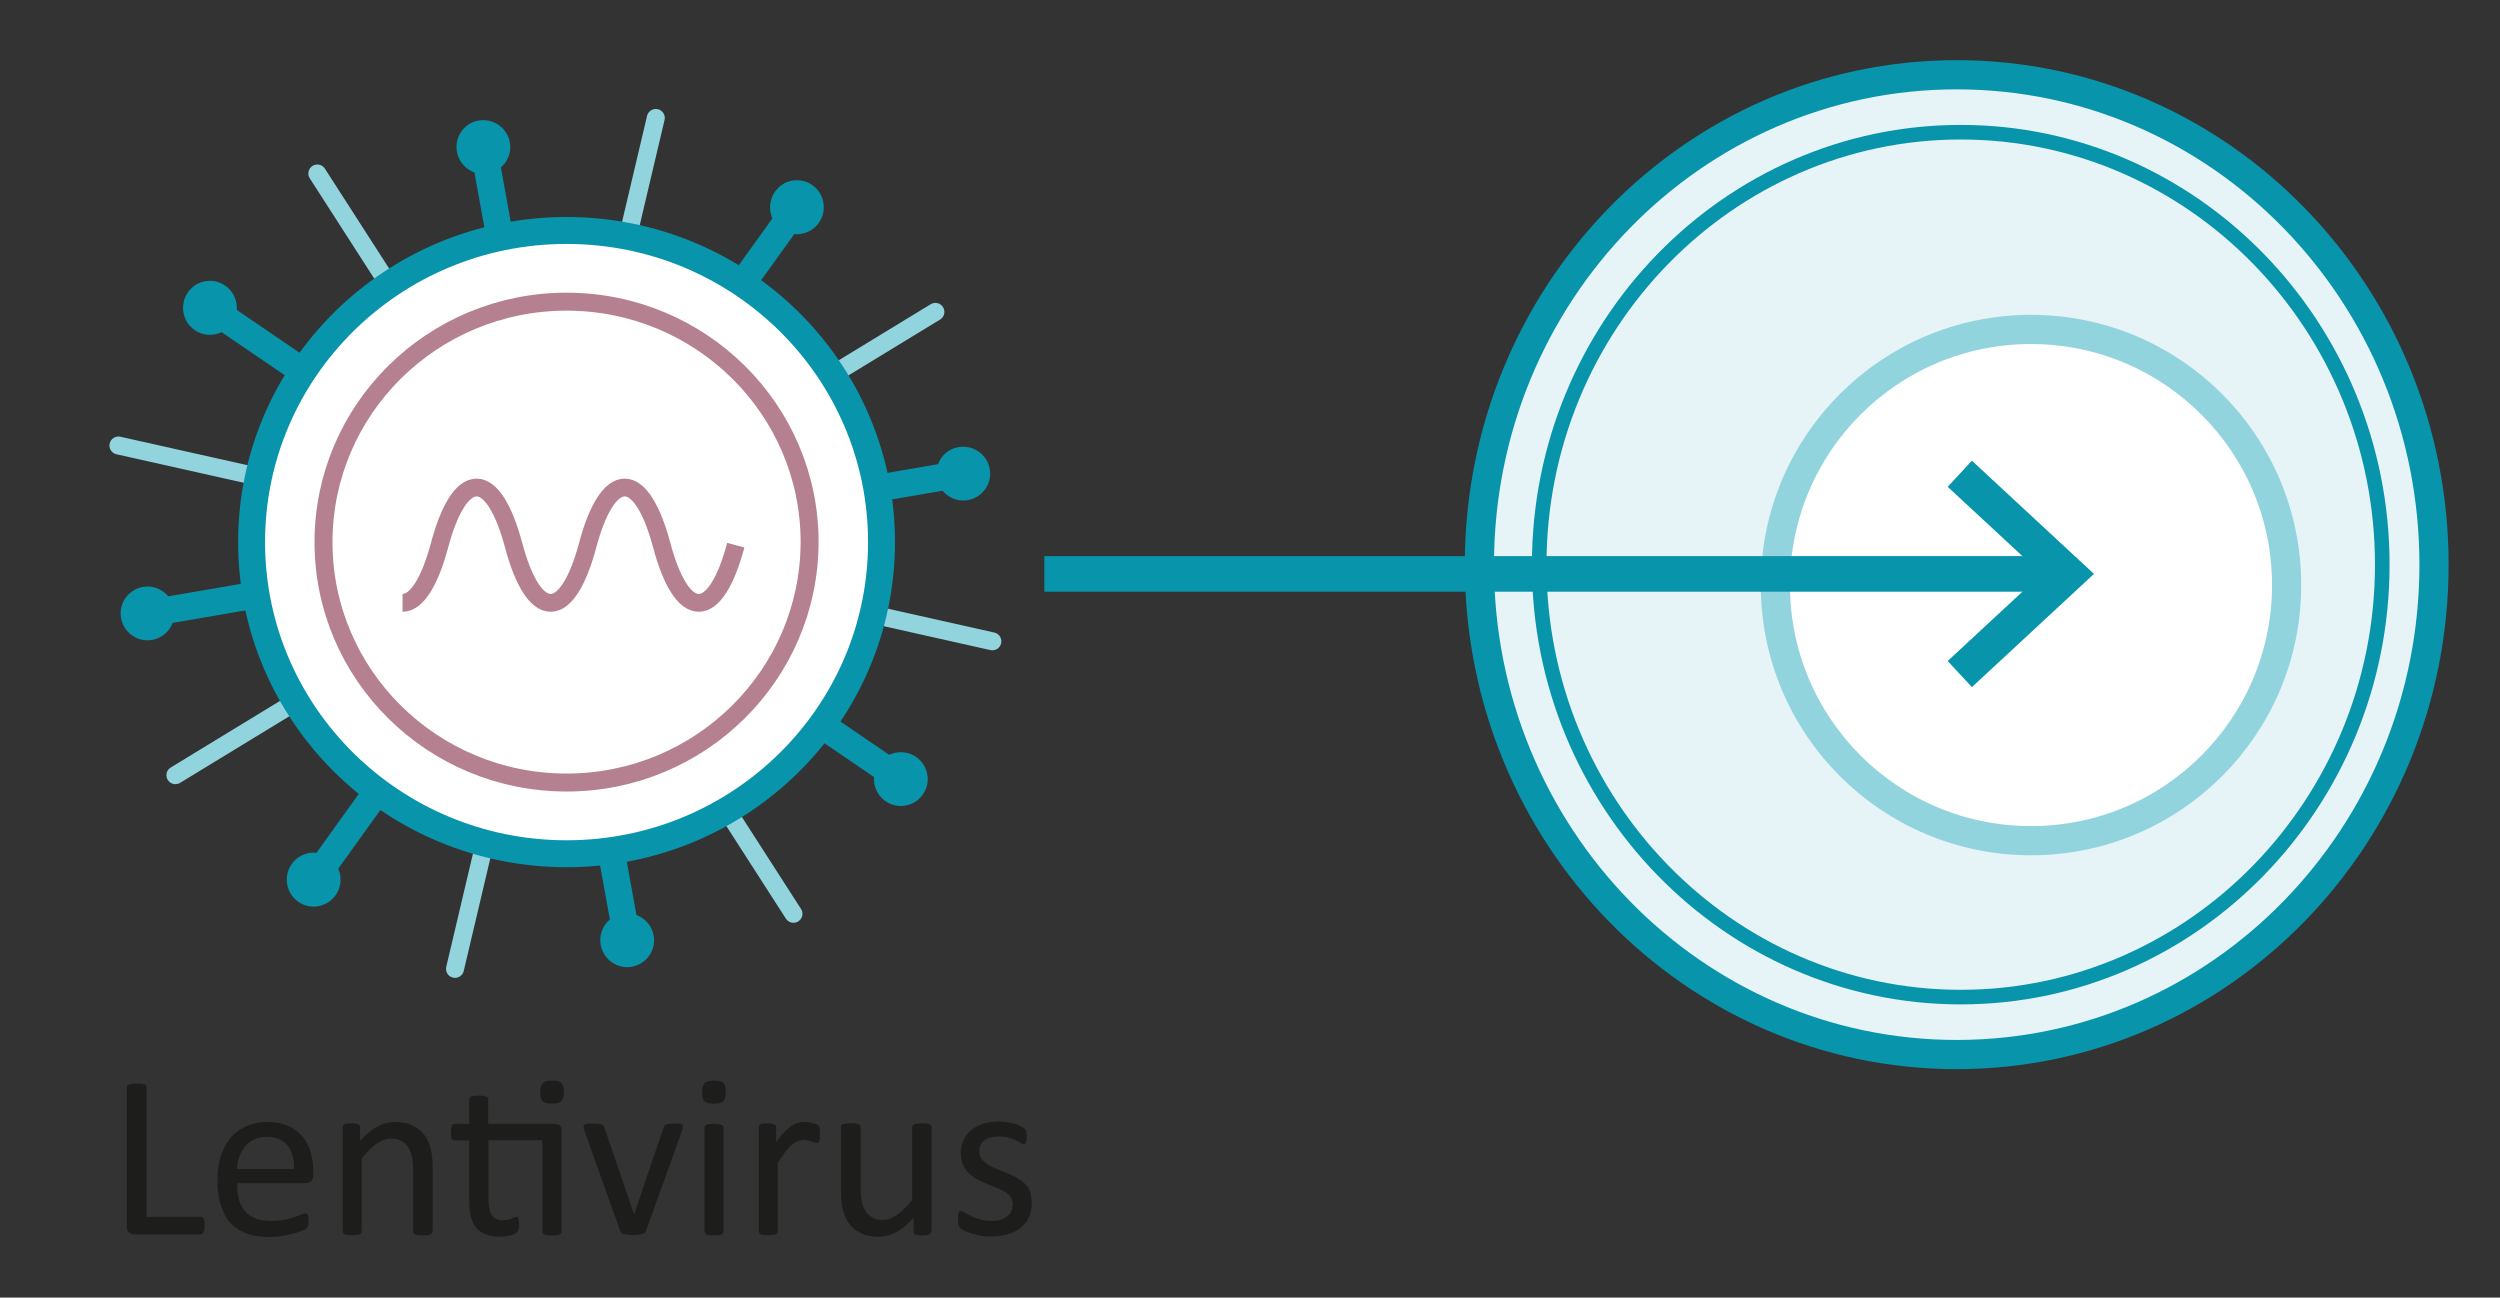 <?xml version="1.0" encoding="UTF-8"?> <svg xmlns="http://www.w3.org/2000/svg" xmlns:xlink="http://www.w3.org/1999/xlink" version="1.1" id="Layer_1" x="0px" y="0px" viewBox="0 0 105.33 54.67" style="enable-background:new 0 0 105.33 54.67;" xml:space="preserve"><rect x="0" y="0" width="105.33" height="54.67" fill="#333333" stroke="none"/> <style type="text/css"> .st0{fill:#E6F4F7;} .st1{fill:none;stroke:#0894AB;stroke-width:1.23;stroke-miterlimit:10;} .st2{fill:#FFFFFF;} .st3{fill:none;stroke:#92D4DE;stroke-width:1.23;stroke-miterlimit:10;} .st4{fill:none;stroke:#0894AB;stroke-width:0.615;stroke-miterlimit:10;} .st5{fill:none;stroke:#0894AB;stroke-width:1.135;stroke-miterlimit:10;} .st6{fill:#0894AB;} .st7{fill:none;stroke:#92D4DE;stroke-width:0.757;stroke-linecap:round;stroke-miterlimit:10;} .st8{fill:none;stroke:#B58090;stroke-width:0.757;stroke-miterlimit:10;} .st9{fill:none;stroke:#B58090;stroke-width:0.75;stroke-miterlimit:10;} .st10{fill:none;stroke:#0894AB;stroke-width:1.5;stroke-miterlimit:10;} .st11{fill:#1D1D1B;} </style> <path class="st0" d="M102.55,23.79c0,11.4-9,20.64-20.11,20.64c-11.11,0-20.11-9.24-20.11-20.64s9-20.64,20.11-20.64 C93.55,3.15,102.55,12.39,102.55,23.79"></path> <path class="st1" d="M102.55,23.79c0,11.4-9,20.64-20.11,20.64c-11.11,0-20.11-9.24-20.11-20.64s9-20.64,20.11-20.64 C93.55,3.15,102.55,12.39,102.55,23.79z"></path> <path class="st2" d="M96.34,24.65c0,5.95-4.82,10.77-10.77,10.77c-5.95,0-10.77-4.82-10.77-10.77c0-5.95,4.82-10.77,10.77-10.77 C91.52,13.88,96.34,18.7,96.34,24.65"></path> <path class="st3" d="M96.34,24.65c0,5.95-4.82,10.77-10.77,10.77c-5.95,0-10.77-4.82-10.77-10.77c0-5.95,4.82-10.77,10.77-10.77 C91.52,13.88,96.34,18.7,96.34,24.65z"></path> <path class="st4" d="M100.37,23.79c0,10.04-7.97,18.22-17.76,18.22s-17.76-8.17-17.76-18.22S72.82,5.57,82.61,5.57 S100.37,13.75,100.37,23.79z"></path> <path class="st5" d="M33.58,8.73L13.22,37.06 M20.37,6.19l6.06,33.42 M8.84,12.97l29.11,19.85 M40.58,19.95l-34.37,5.9"></path> <g> <path class="st6" d="M39.47,20.15c0.11,0.62,0.7,1.03,1.31,0.92c0.62-0.11,1.03-0.7,0.92-1.31c-0.11-0.62-0.7-1.03-1.32-0.92 C39.77,18.94,39.36,19.53,39.47,20.15"></path> <path class="st6" d="M5.1,26.04c0.11,0.62,0.7,1.03,1.31,0.92c0.62-0.11,1.03-0.7,0.92-1.31c-0.11-0.62-0.7-1.03-1.31-0.92 C5.4,24.84,4.99,25.43,5.1,26.04"></path> <path class="st6" d="M7.73,13.17c0.11,0.62,0.7,1.03,1.31,0.92c0.62-0.11,1.03-0.7,0.92-1.32c-0.11-0.62-0.7-1.03-1.32-0.92 C8.03,11.96,7.62,12.55,7.73,13.17"></path> <path class="st6" d="M36.84,33.02c0.11,0.62,0.7,1.03,1.31,0.92c0.62-0.11,1.03-0.7,0.92-1.31c-0.11-0.62-0.7-1.03-1.31-0.92 C37.14,31.82,36.73,32.41,36.84,33.02"></path> <path class="st6" d="M19.25,6.39c0.11,0.62,0.7,1.03,1.31,0.92c0.62-0.11,1.03-0.7,0.92-1.31c-0.11-0.62-0.7-1.03-1.32-0.92 C19.56,5.18,19.14,5.77,19.25,6.39"></path> <path class="st6" d="M25.31,39.81c0.11,0.62,0.7,1.03,1.31,0.92c0.62-0.11,1.03-0.7,0.92-1.31c-0.11-0.62-0.7-1.03-1.32-0.92 C25.61,38.6,25.2,39.19,25.31,39.81"></path> <path class="st6" d="M32.46,8.93c0.11,0.62,0.7,1.03,1.31,0.92c0.62-0.11,1.03-0.7,0.92-1.32c-0.11-0.62-0.7-1.03-1.32-0.92 C32.77,7.72,32.36,8.31,32.46,8.93"></path> <path class="st6" d="M12.1,37.26c0.11,0.62,0.7,1.03,1.31,0.92c0.62-0.11,1.03-0.7,0.92-1.32c-0.11-0.62-0.7-1.03-1.32-0.92 C12.4,36.06,11.99,36.64,12.1,37.26"></path> </g> <path class="st7" d="M27.63,4.97l-8.46,35.85 M13.37,7.31l20.06,31.19 M4.99,18.77l36.82,8.25 M39.41,13.14L7.39,32.66"></path> <g> <path class="st2" d="M23.87,35.97c-7.33,0-13.27-5.88-13.27-13.13c0-7.25,5.94-13.13,13.27-13.13c7.33,0,13.27,5.88,13.27,13.13 C37.14,30.09,31.19,35.97,23.87,35.97"></path> <ellipse class="st5" cx="23.87" cy="22.84" rx="13.27" ry="13.13"></ellipse> <path class="st8" d="M23.87,32.97c-5.65,0-10.24-4.53-10.24-10.13c0-5.59,4.58-10.13,10.24-10.13c5.65,0,10.24,4.53,10.24,10.13 C34.1,28.43,29.52,32.97,23.87,32.97z"></path> <path class="st9" d="M31,22.97c-0.4,1.5-0.95,2.43-1.56,2.43c-0.61,0-1.16-0.93-1.56-2.43c-0.4-1.5-0.95-2.43-1.56-2.43 s-1.16,0.93-1.56,2.43c-0.4,1.5-0.95,2.43-1.56,2.43c-0.61,0-1.16-0.93-1.56-2.43c-0.4-1.5-0.95-2.43-1.56-2.43 c-0.61,0-1.16,0.93-1.56,2.43c-0.4,1.5-0.95,2.43-1.56,2.43"></path> </g> <line class="st10" x1="44" y1="24.18" x2="87.12" y2="24.18"></line> <polyline class="st10" points="82.57,19.96 87.12,24.18 82.57,28.4 "></polyline> <g> <path class="st11" d="M8.62,51.64c0,0.07,0,0.12-0.01,0.16c-0.01,0.04-0.02,0.08-0.03,0.11c-0.01,0.03-0.03,0.05-0.05,0.07 C8.5,52,8.48,52.01,8.45,52.01H5.65c-0.08,0-0.15-0.03-0.21-0.08c-0.07-0.05-0.1-0.14-0.1-0.27v-5.85c0-0.03,0.01-0.05,0.02-0.07 s0.04-0.04,0.07-0.05c0.03-0.01,0.08-0.02,0.13-0.03c0.06-0.01,0.12-0.01,0.2-0.01c0.08,0,0.15,0,0.2,0.01 c0.05,0.01,0.1,0.02,0.13,0.03c0.03,0.01,0.06,0.03,0.07,0.05s0.02,0.04,0.02,0.07v5.46h2.27c0.03,0,0.05,0.01,0.08,0.02 c0.02,0.01,0.04,0.04,0.05,0.06c0.02,0.03,0.03,0.06,0.03,0.11S8.62,51.58,8.62,51.64z"></path> <path class="st11" d="M13.2,49.5c0,0.13-0.03,0.22-0.1,0.27c-0.06,0.05-0.14,0.08-0.22,0.08H9.99c0,0.24,0.02,0.46,0.07,0.66 c0.05,0.2,0.13,0.36,0.25,0.5c0.11,0.14,0.26,0.25,0.45,0.32c0.18,0.08,0.41,0.11,0.67,0.11c0.21,0,0.4-0.02,0.56-0.05 c0.16-0.03,0.3-0.07,0.42-0.11c0.12-0.04,0.22-0.08,0.29-0.11c0.08-0.04,0.13-0.05,0.17-0.05c0.02,0,0.04,0.01,0.06,0.02 c0.02,0.01,0.03,0.03,0.04,0.05s0.02,0.05,0.02,0.09c0,0.04,0.01,0.09,0.01,0.15c0,0.04,0,0.08,0,0.11c0,0.03-0.01,0.06-0.01,0.08 c-0.01,0.03-0.01,0.05-0.03,0.07c-0.01,0.02-0.03,0.04-0.04,0.06c-0.02,0.02-0.07,0.05-0.16,0.09c-0.09,0.04-0.2,0.08-0.34,0.12 s-0.3,0.07-0.49,0.11c-0.18,0.03-0.38,0.05-0.59,0.05c-0.36,0-0.68-0.05-0.95-0.15c-0.27-0.1-0.5-0.25-0.69-0.45 S9.4,51.05,9.3,50.75s-0.14-0.65-0.14-1.04c0-0.38,0.05-0.72,0.15-1.02c0.1-0.3,0.24-0.56,0.42-0.77c0.18-0.21,0.41-0.37,0.67-0.48 c0.26-0.11,0.55-0.17,0.87-0.17c0.34,0,0.64,0.06,0.88,0.17c0.24,0.11,0.44,0.26,0.6,0.45c0.16,0.19,0.27,0.41,0.34,0.66 c0.07,0.25,0.11,0.52,0.11,0.81V49.5z M12.39,49.26c0.01-0.42-0.08-0.75-0.28-1s-0.49-0.36-0.88-0.36c-0.2,0-0.38,0.04-0.53,0.11 c-0.15,0.08-0.28,0.17-0.38,0.3s-0.18,0.27-0.24,0.43c-0.06,0.16-0.09,0.34-0.09,0.51H12.39z"></path> <path class="st11" d="M18.21,51.89c0,0.03-0.01,0.05-0.02,0.07c-0.01,0.02-0.03,0.03-0.06,0.05s-0.07,0.02-0.12,0.03 s-0.12,0.01-0.2,0.01c-0.08,0-0.15,0-0.2-0.01s-0.09-0.02-0.12-0.03s-0.05-0.03-0.06-0.05c-0.01-0.02-0.02-0.04-0.02-0.07v-2.57 c0-0.25-0.02-0.45-0.06-0.61s-0.1-0.29-0.17-0.4s-0.17-0.2-0.29-0.25c-0.12-0.06-0.26-0.09-0.41-0.09c-0.2,0-0.4,0.07-0.61,0.21 c-0.2,0.14-0.41,0.35-0.63,0.63v3.07c0,0.03-0.01,0.05-0.02,0.07c-0.01,0.02-0.03,0.03-0.06,0.05s-0.07,0.02-0.12,0.03 s-0.12,0.01-0.2,0.01c-0.08,0-0.14,0-0.2-0.01s-0.09-0.02-0.12-0.03c-0.03-0.01-0.05-0.03-0.06-0.05 c-0.01-0.02-0.02-0.04-0.02-0.07v-4.39c0-0.03,0-0.05,0.01-0.07c0.01-0.02,0.03-0.04,0.06-0.05c0.03-0.02,0.07-0.03,0.11-0.03 c0.05-0.01,0.11-0.01,0.18-0.01c0.07,0,0.13,0,0.18,0.01c0.05,0,0.08,0.01,0.11,0.03c0.03,0.01,0.04,0.03,0.06,0.05 c0.01,0.02,0.02,0.04,0.02,0.07v0.58c0.25-0.28,0.49-0.48,0.74-0.61c0.25-0.13,0.49-0.19,0.74-0.19c0.29,0,0.54,0.05,0.74,0.15 c0.2,0.1,0.36,0.23,0.49,0.4s0.21,0.36,0.27,0.58c0.05,0.22,0.08,0.49,0.08,0.8V51.89z"></path> <path class="st11" d="M23.41,47.37c0.1,0,0.16,0.02,0.2,0.07c0.04,0.04,0.05,0.11,0.05,0.19v4.26c0,0.03-0.01,0.05-0.02,0.07 c-0.01,0.02-0.04,0.03-0.07,0.05c-0.03,0.01-0.07,0.02-0.12,0.03s-0.12,0.01-0.19,0.01c-0.08,0-0.15,0-0.2-0.01 s-0.09-0.02-0.12-0.03c-0.03-0.01-0.05-0.03-0.07-0.05c-0.01-0.02-0.02-0.04-0.02-0.07v-3.85h-2.27v2.45c0,0.3,0.04,0.53,0.13,0.69 c0.09,0.16,0.25,0.23,0.48,0.23c0.08,0,0.14-0.01,0.2-0.02c0.06-0.02,0.11-0.03,0.16-0.05s0.08-0.03,0.12-0.05 c0.03-0.01,0.06-0.02,0.09-0.02c0.02,0,0.03,0,0.05,0.01c0.01,0.01,0.03,0.02,0.03,0.05c0.01,0.02,0.02,0.05,0.02,0.09 s0.01,0.09,0.01,0.15c0,0.09-0.01,0.17-0.02,0.22c-0.01,0.05-0.03,0.09-0.06,0.12c-0.03,0.03-0.07,0.05-0.12,0.08 s-0.11,0.04-0.18,0.06c-0.07,0.02-0.14,0.03-0.21,0.04s-0.15,0.01-0.22,0.01c-0.23,0-0.42-0.03-0.59-0.09 c-0.16-0.06-0.3-0.15-0.4-0.27c-0.1-0.12-0.18-0.28-0.23-0.46c-0.05-0.19-0.07-0.41-0.07-0.66v-2.57h-0.62 c-0.05,0-0.09-0.03-0.12-0.08S19,47.82,19,47.7c0-0.06,0-0.11,0.01-0.16c0.01-0.04,0.02-0.08,0.03-0.11 c0.01-0.03,0.03-0.05,0.05-0.06c0.02-0.01,0.04-0.02,0.07-0.02h0.61v-1.04c0-0.02,0.01-0.04,0.02-0.06 c0.01-0.02,0.03-0.04,0.06-0.05c0.03-0.02,0.07-0.03,0.12-0.03s0.12-0.01,0.2-0.01c0.08,0,0.15,0,0.2,0.01s0.09,0.02,0.12,0.03 c0.03,0.01,0.05,0.03,0.06,0.05s0.02,0.04,0.02,0.06v1.04H23.41z M23.76,46.01c0,0.19-0.04,0.32-0.11,0.39s-0.2,0.1-0.4,0.1 c-0.19,0-0.32-0.03-0.39-0.1c-0.07-0.07-0.1-0.19-0.1-0.38c0-0.19,0.04-0.32,0.11-0.39s0.2-0.1,0.4-0.1c0.19,0,0.32,0.03,0.39,0.1 C23.72,45.7,23.76,45.82,23.76,46.01z"></path> <path class="st11" d="M28.76,47.48c0,0.01,0,0.03,0,0.04c0,0.01,0,0.03-0.01,0.05s-0.01,0.03-0.01,0.05c0,0.02-0.01,0.04-0.02,0.06 l-1.5,4.17c-0.01,0.04-0.03,0.07-0.05,0.09c-0.02,0.02-0.05,0.04-0.1,0.05s-0.1,0.02-0.16,0.03c-0.07,0.01-0.15,0.01-0.24,0.01 s-0.18,0-0.24-0.01s-0.12-0.02-0.16-0.03c-0.04-0.01-0.07-0.03-0.09-0.05s-0.04-0.05-0.05-0.08l-1.49-4.17 c-0.01-0.04-0.02-0.07-0.03-0.1c-0.01-0.03-0.01-0.05-0.02-0.07c0-0.01,0-0.03,0-0.04c0-0.03,0.01-0.05,0.02-0.07 s0.04-0.04,0.07-0.05c0.03-0.01,0.07-0.02,0.12-0.02c0.05,0,0.11,0,0.19,0c0.09,0,0.17,0,0.23,0.01c0.06,0,0.1,0.01,0.13,0.03 c0.03,0.01,0.05,0.03,0.07,0.05c0.02,0.02,0.03,0.04,0.04,0.07l1.24,3.62l0.02,0.06l0.01-0.06l1.23-3.62 c0.01-0.03,0.02-0.05,0.03-0.07s0.04-0.04,0.07-0.05c0.03-0.01,0.07-0.02,0.13-0.03c0.05-0.01,0.12-0.01,0.21-0.01 c0.08,0,0.14,0,0.19,0s0.09,0.01,0.12,0.02c0.03,0.01,0.05,0.03,0.06,0.05C28.76,47.44,28.76,47.46,28.76,47.48z"></path> <path class="st11" d="M30.58,46.01c0,0.19-0.04,0.32-0.11,0.39s-0.2,0.1-0.4,0.1c-0.19,0-0.32-0.03-0.39-0.1 c-0.07-0.07-0.1-0.19-0.1-0.38c0-0.19,0.04-0.32,0.11-0.39s0.2-0.1,0.4-0.1c0.19,0,0.32,0.03,0.39,0.1 C30.54,45.7,30.58,45.82,30.58,46.01z M30.48,51.89c0,0.03-0.01,0.05-0.02,0.07c-0.01,0.02-0.03,0.03-0.06,0.05 s-0.07,0.02-0.12,0.03s-0.12,0.01-0.2,0.01c-0.08,0-0.14,0-0.2-0.01s-0.09-0.02-0.12-0.03c-0.03-0.01-0.05-0.03-0.06-0.05 c-0.01-0.02-0.02-0.04-0.02-0.07v-4.39c0-0.02,0.01-0.04,0.02-0.06c0.01-0.02,0.03-0.04,0.06-0.05c0.03-0.01,0.07-0.02,0.12-0.03 s0.12-0.01,0.2-0.01c0.08,0,0.15,0,0.2,0.01s0.09,0.02,0.12,0.03s0.05,0.03,0.06,0.05s0.02,0.04,0.02,0.06V51.89z"></path> <path class="st11" d="M34.54,47.78c0,0.07,0,0.13,0,0.18s-0.01,0.09-0.02,0.11c-0.01,0.03-0.02,0.05-0.04,0.06 c-0.01,0.01-0.03,0.02-0.06,0.02s-0.06-0.01-0.1-0.02c-0.04-0.02-0.08-0.03-0.13-0.04c-0.05-0.01-0.1-0.03-0.16-0.04 s-0.12-0.02-0.19-0.02c-0.08,0-0.16,0.02-0.24,0.05s-0.16,0.09-0.25,0.16c-0.09,0.08-0.18,0.17-0.27,0.3s-0.2,0.28-0.31,0.45v2.89 c0,0.03-0.01,0.05-0.02,0.07c-0.01,0.02-0.03,0.03-0.06,0.05s-0.07,0.02-0.12,0.03s-0.12,0.01-0.2,0.01c-0.08,0-0.14,0-0.2-0.01 s-0.09-0.02-0.12-0.03c-0.03-0.01-0.05-0.03-0.06-0.05c-0.01-0.02-0.02-0.04-0.02-0.07v-4.39c0-0.03,0-0.05,0.01-0.07 c0.01-0.02,0.03-0.04,0.06-0.05c0.03-0.02,0.07-0.03,0.11-0.03c0.05-0.01,0.11-0.01,0.18-0.01c0.07,0,0.13,0,0.18,0.01 c0.05,0,0.08,0.01,0.11,0.03c0.03,0.01,0.04,0.03,0.06,0.05c0.01,0.02,0.02,0.04,0.02,0.07v0.64c0.12-0.18,0.23-0.32,0.34-0.43 c0.11-0.11,0.21-0.2,0.3-0.26c0.09-0.06,0.19-0.11,0.28-0.13c0.09-0.03,0.19-0.04,0.28-0.04c0.04,0,0.09,0,0.14,0.01 c0.05,0,0.11,0.01,0.17,0.03s0.11,0.03,0.16,0.04c0.05,0.02,0.08,0.03,0.1,0.05s0.03,0.03,0.04,0.05c0.01,0.01,0.01,0.03,0.02,0.06 c0.01,0.02,0.01,0.06,0.01,0.1C34.54,47.65,34.54,47.71,34.54,47.78z"></path> <path class="st11" d="M39.22,51.89c0,0.03-0.01,0.05-0.02,0.07c-0.01,0.02-0.03,0.03-0.06,0.05s-0.07,0.02-0.12,0.03 c-0.05,0.01-0.1,0.01-0.17,0.01c-0.08,0-0.14,0-0.18-0.01c-0.05-0.01-0.08-0.02-0.11-0.03c-0.03-0.01-0.05-0.03-0.06-0.05 c-0.01-0.02-0.01-0.04-0.01-0.07v-0.58c-0.25,0.28-0.5,0.48-0.74,0.61s-0.49,0.19-0.74,0.19c-0.29,0-0.54-0.05-0.74-0.15 c-0.2-0.1-0.36-0.23-0.49-0.4c-0.12-0.17-0.21-0.36-0.27-0.59c-0.05-0.22-0.08-0.49-0.08-0.81v-2.67c0-0.03,0.01-0.05,0.02-0.07 c0.01-0.02,0.03-0.04,0.07-0.05c0.03-0.02,0.08-0.03,0.13-0.03c0.05-0.01,0.12-0.01,0.2-0.01s0.14,0,0.2,0.01 c0.05,0,0.09,0.01,0.12,0.03c0.03,0.01,0.05,0.03,0.07,0.05c0.01,0.02,0.02,0.04,0.02,0.07v2.56c0,0.26,0.02,0.46,0.06,0.62 c0.04,0.15,0.09,0.29,0.17,0.39c0.08,0.11,0.17,0.19,0.29,0.25c0.12,0.06,0.25,0.09,0.41,0.09c0.2,0,0.4-0.07,0.6-0.21 c0.2-0.14,0.41-0.35,0.64-0.63v-3.07c0-0.03,0.01-0.05,0.02-0.07c0.01-0.02,0.03-0.04,0.07-0.05c0.03-0.02,0.07-0.03,0.12-0.03 c0.05-0.01,0.12-0.01,0.2-0.01c0.08,0,0.14,0,0.2,0.01c0.05,0,0.09,0.01,0.12,0.03c0.03,0.01,0.05,0.03,0.07,0.05 c0.01,0.02,0.02,0.04,0.02,0.07V51.89z"></path> <path class="st11" d="M43.47,50.69c0,0.22-0.04,0.42-0.12,0.6c-0.08,0.18-0.2,0.32-0.35,0.44s-0.33,0.21-0.55,0.27 S42,52.1,41.75,52.1c-0.16,0-0.31-0.01-0.45-0.04c-0.14-0.03-0.27-0.06-0.38-0.09c-0.11-0.04-0.21-0.08-0.29-0.12 c-0.08-0.04-0.13-0.08-0.17-0.11s-0.06-0.08-0.08-0.14s-0.02-0.14-0.02-0.24c0-0.06,0-0.11,0.01-0.16s0.01-0.08,0.02-0.1 s0.02-0.04,0.04-0.06c0.02-0.01,0.04-0.02,0.06-0.02c0.04,0,0.09,0.02,0.16,0.07c0.07,0.04,0.16,0.09,0.26,0.14 c0.1,0.05,0.22,0.1,0.36,0.14c0.14,0.04,0.3,0.07,0.48,0.07c0.14,0,0.26-0.01,0.37-0.04s0.21-0.07,0.29-0.13 c0.08-0.06,0.14-0.13,0.19-0.22c0.04-0.09,0.07-0.19,0.07-0.31c0-0.12-0.03-0.23-0.09-0.31c-0.06-0.08-0.15-0.16-0.25-0.22 s-0.22-0.12-0.35-0.17c-0.13-0.05-0.26-0.1-0.4-0.16c-0.14-0.06-0.27-0.12-0.41-0.19c-0.13-0.07-0.25-0.16-0.35-0.26 s-0.19-0.22-0.25-0.36c-0.06-0.14-0.09-0.31-0.09-0.5c0-0.17,0.03-0.34,0.1-0.5c0.07-0.16,0.17-0.3,0.3-0.42 c0.13-0.12,0.3-0.21,0.5-0.29c0.2-0.07,0.43-0.11,0.7-0.11c0.12,0,0.23,0.01,0.35,0.03s0.22,0.04,0.32,0.07s0.17,0.06,0.24,0.09 c0.07,0.04,0.12,0.06,0.15,0.09c0.04,0.03,0.06,0.05,0.07,0.07c0.01,0.02,0.02,0.04,0.03,0.07c0,0.03,0.01,0.05,0.01,0.09 c0.01,0.04,0.01,0.08,0.01,0.13c0,0.06,0,0.1-0.01,0.14c0,0.04-0.01,0.07-0.02,0.1c-0.01,0.03-0.03,0.04-0.04,0.06 c-0.02,0.01-0.03,0.02-0.05,0.02c-0.03,0-0.07-0.02-0.13-0.05s-0.13-0.07-0.21-0.12c-0.09-0.04-0.19-0.08-0.31-0.11 c-0.12-0.04-0.25-0.05-0.41-0.05c-0.14,0-0.26,0.02-0.36,0.05c-0.1,0.03-0.19,0.07-0.26,0.13c-0.07,0.06-0.12,0.12-0.15,0.2 c-0.04,0.08-0.05,0.16-0.05,0.25c0,0.13,0.03,0.23,0.1,0.32c0.07,0.09,0.15,0.16,0.25,0.23s0.22,0.12,0.36,0.18 s0.27,0.11,0.41,0.16c0.14,0.06,0.27,0.12,0.41,0.19c0.13,0.07,0.25,0.15,0.36,0.25s0.19,0.21,0.25,0.35 C43.44,50.34,43.47,50.5,43.47,50.69z"></path> </g> </svg> 